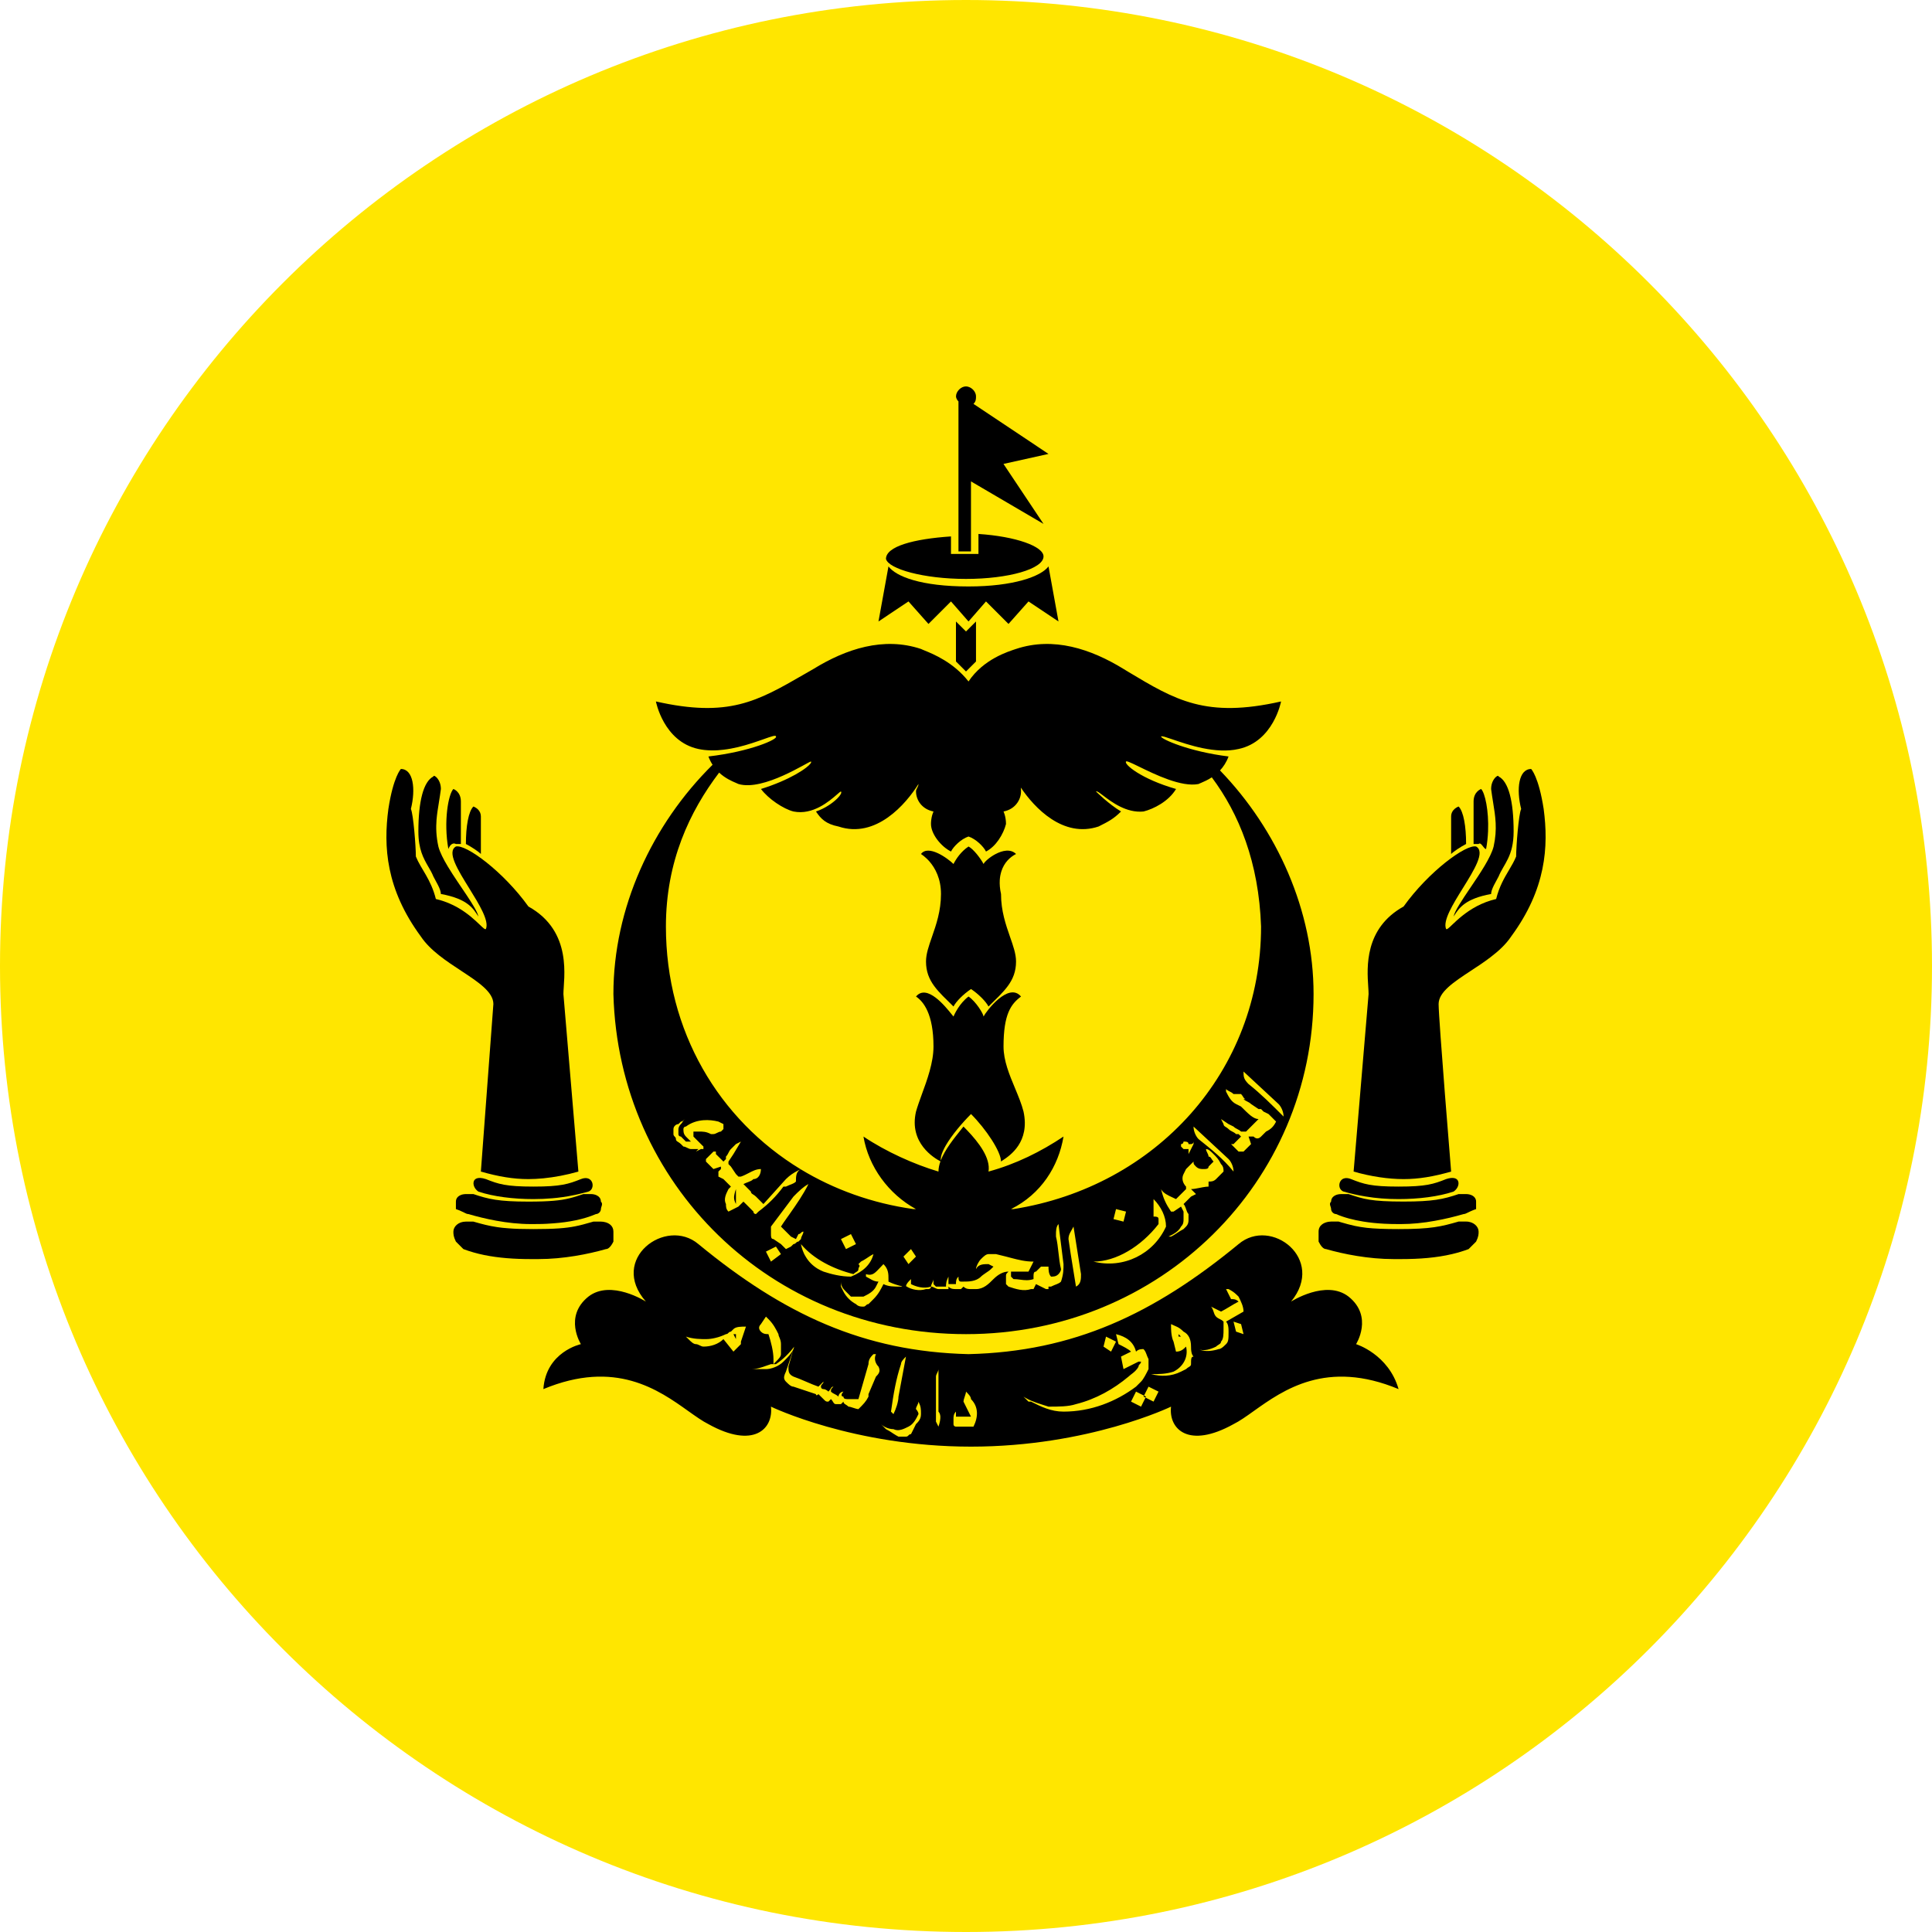 <svg width="40" height="40" viewBox="0 0 40 40" fill="none" xmlns="http://www.w3.org/2000/svg">
<path fill-rule="evenodd" clip-rule="evenodd" d="M20 40C31.046 40 40 31.046 40 20C40 8.954 31.046 0 20 0C8.954 0 0 8.954 0 20C0 31.046 8.954 40 20 40Z" fill="#FFE600"/>
<path d="M19.844 11.417V8.311L19.834 8.3C19.829 8.294 19.825 8.289 19.821 8.283L19.815 8.273L19.806 8.257C19.793 8.228 19.793 8.207 19.793 8.207C19.793 8.104 19.896 8 20 8C20.024 8 20.047 8.006 20.07 8.016C20.087 8.023 20.103 8.032 20.117 8.043C20.17 8.082 20.207 8.145 20.207 8.207C20.207 8.259 20.207 8.311 20.155 8.362L21.708 9.398L20.776 9.605L21.605 10.847L20.103 9.967V11.417H19.844Z" fill="black"/>
<path d="M21.605 11.52C21.605 11.779 20.88 11.986 20 11.986C19.12 11.986 18.395 11.779 18.343 11.572C18.343 11.313 18.913 11.158 19.689 11.106V11.469H20.258V11.055C21.035 11.106 21.605 11.313 21.605 11.52Z" fill="black"/>
<path d="M20.052 12.142C20.983 12.142 21.553 11.935 21.708 11.727L21.915 12.867L21.294 12.452L20.88 12.918L20.414 12.452L20.052 12.867L19.689 12.452L19.223 12.918L18.809 12.452L18.188 12.867L18.395 11.727C18.55 11.935 19.068 12.142 20.052 12.142Z" fill="black"/>
<path d="M20 13.074L20.207 12.867V13.695L20 13.902L19.792 13.695V12.867L20 13.074Z" fill="black"/>
<path d="M15.237 27.725L15.185 27.622H15.237V27.725Z" fill="black"/>
<path d="M23.686 28.895L23.675 28.916L23.717 28.936L23.727 28.916L23.686 28.895Z" fill="black"/>
<path d="M24.4 27.673V27.622L24.452 27.673H24.4Z" fill="black"/>
<path fill-rule="evenodd" clip-rule="evenodd" d="M27.921 26.845C28.439 27.259 28.076 27.829 28.076 27.829C28.076 27.829 28.749 28.036 28.956 28.76C27.465 28.139 26.571 28.777 25.955 29.216C25.801 29.326 25.664 29.423 25.539 29.485C24.607 30.003 24.193 29.589 24.245 29.123C24.245 29.123 22.537 29.951 20.103 29.951C17.67 29.951 15.962 29.123 15.962 29.123C16.014 29.589 15.599 30.003 14.667 29.485C14.543 29.423 14.406 29.325 14.252 29.216C13.636 28.776 12.741 28.139 11.25 28.76C11.302 27.984 12.027 27.829 12.027 27.829C12.027 27.829 11.665 27.259 12.182 26.845C12.648 26.482 13.373 26.948 13.373 26.948C12.597 26.068 13.787 25.188 14.46 25.758C16.22 27.207 17.877 27.984 20.052 28.036C22.226 27.984 23.883 27.207 25.643 25.758C26.316 25.188 27.455 26.068 26.73 26.948C26.73 26.948 27.455 26.482 27.921 26.845ZM23.106 27.777L22.899 27.673L22.847 27.88L23.003 27.984L23.106 27.777ZM18.654 28.243C18.55 28.553 18.498 28.864 18.447 29.226L18.498 29.278C18.55 29.174 18.602 29.019 18.602 28.916L18.757 28.087C18.705 28.139 18.654 28.191 18.654 28.243ZM15.34 27.829V27.777L15.444 27.466C15.34 27.466 15.237 27.466 15.185 27.518L15.133 27.57C15.098 27.57 15.086 27.594 15.066 27.61L15.056 27.616C15.049 27.619 15.041 27.622 15.03 27.622C14.968 27.652 14.889 27.683 14.803 27.702C14.743 27.716 14.679 27.725 14.616 27.725C14.512 27.725 14.357 27.725 14.201 27.673L14.253 27.725C14.305 27.777 14.357 27.829 14.408 27.829C14.46 27.829 14.512 27.88 14.564 27.88C14.719 27.88 14.874 27.829 14.978 27.725L15.185 27.984L15.34 27.829ZM17.981 28.864L18.136 28.501C18.171 28.466 18.207 28.43 18.209 28.377C18.21 28.354 18.204 28.326 18.188 28.294C18.136 28.243 18.084 28.139 18.136 28.036H18.084C18.067 28.053 18.049 28.071 18.033 28.091C18.02 28.108 18.008 28.127 17.998 28.148C17.994 28.159 17.991 28.169 17.988 28.18C17.983 28.199 17.981 28.22 17.981 28.243L17.773 28.967H17.567L17.539 28.967C17.515 28.966 17.492 28.963 17.478 28.952C17.469 28.945 17.463 28.933 17.463 28.916C17.411 28.916 17.411 28.864 17.463 28.812C17.449 28.812 17.435 28.816 17.422 28.822C17.405 28.831 17.39 28.844 17.379 28.859C17.367 28.876 17.359 28.896 17.359 28.916C17.352 28.908 17.344 28.901 17.337 28.896C17.318 28.882 17.3 28.873 17.282 28.864C17.256 28.851 17.23 28.838 17.204 28.812C17.204 28.782 17.204 28.77 17.214 28.754L17.225 28.741L17.238 28.726L17.256 28.709C17.248 28.709 17.241 28.71 17.235 28.712C17.23 28.714 17.225 28.717 17.221 28.72C17.211 28.729 17.204 28.741 17.195 28.756C17.184 28.772 17.172 28.792 17.152 28.812C17.152 28.812 17.101 28.76 17.049 28.76C17.031 28.76 17.018 28.754 17.011 28.745C16.997 28.73 16.997 28.709 16.997 28.709C16.997 28.692 17.002 28.68 17.01 28.671L17.015 28.665L17.023 28.657C17.035 28.644 17.049 28.631 17.049 28.605L16.945 28.709C16.79 28.657 16.583 28.553 16.428 28.501C16.403 28.489 16.384 28.477 16.369 28.463C16.353 28.448 16.342 28.432 16.335 28.413C16.329 28.397 16.327 28.379 16.325 28.358C16.324 28.339 16.324 28.318 16.324 28.294L16.427 27.936L16.272 28.398C16.234 28.475 16.224 28.523 16.243 28.564C16.249 28.578 16.259 28.592 16.272 28.605C16.298 28.631 16.324 28.657 16.349 28.676C16.375 28.695 16.401 28.709 16.428 28.709L16.893 28.864C16.893 28.916 16.945 28.864 16.945 28.864L16.997 28.916L17.049 28.967C17.069 28.988 17.081 29 17.092 29.007C17.101 29.014 17.11 29.017 17.121 29.018L17.133 29.019L17.152 29.019L17.204 28.967C17.256 29.019 17.256 29.071 17.307 29.071H17.411L17.463 29.019C17.463 29.034 17.467 29.044 17.474 29.053C17.479 29.059 17.485 29.064 17.492 29.069C17.512 29.083 17.539 29.096 17.567 29.123C17.592 29.123 17.631 29.136 17.67 29.149C17.709 29.162 17.747 29.174 17.773 29.174C17.877 29.071 17.929 29.019 17.981 28.916V28.864ZM16.22 28.191C16.324 28.087 16.376 28.036 16.428 27.932L16.442 27.882C16.42 27.912 16.396 27.941 16.371 27.97C16.338 28.008 16.303 28.045 16.267 28.079C16.203 28.141 16.134 28.197 16.065 28.243H16.014L16.065 28.191C16.093 28.163 16.121 28.135 16.141 28.108C16.15 28.094 16.158 28.081 16.163 28.068L16.168 28.048L16.169 28.036V27.829C16.169 27.725 16.117 27.673 16.117 27.622C16.065 27.518 16.014 27.414 15.91 27.311L15.858 27.259L15.754 27.414C15.718 27.45 15.707 27.486 15.722 27.522C15.727 27.538 15.739 27.554 15.754 27.57L15.768 27.582L15.785 27.595L15.797 27.602C15.81 27.609 15.823 27.613 15.836 27.616C15.845 27.618 15.854 27.619 15.863 27.62C15.879 27.622 15.894 27.622 15.91 27.622C15.962 27.777 16.014 27.984 16.014 28.139V28.243H15.962L15.869 28.275C15.76 28.314 15.67 28.346 15.547 28.346H15.858C15.962 28.346 16.117 28.294 16.22 28.191ZM18.964 29.485C18.983 29.467 19.001 29.448 19.017 29.427C19.046 29.39 19.068 29.345 19.068 29.278C19.068 29.225 19.068 29.186 19.061 29.146C19.054 29.108 19.041 29.07 19.016 29.019C19.016 29.071 18.964 29.123 18.964 29.174C18.964 29.174 19.016 29.226 19.016 29.278C18.964 29.382 18.913 29.485 18.809 29.537C18.76 29.561 18.711 29.586 18.663 29.599C18.632 29.608 18.601 29.612 18.57 29.609C18.546 29.607 18.522 29.601 18.498 29.589C18.395 29.589 18.291 29.537 18.239 29.485L18.291 29.537L18.343 29.589C18.395 29.615 18.434 29.64 18.473 29.666L18.476 29.669C18.501 29.685 18.525 29.701 18.553 29.717L18.571 29.727L18.602 29.744H18.757C18.769 29.744 18.777 29.741 18.785 29.738C18.79 29.735 18.794 29.732 18.798 29.729L18.809 29.718C18.822 29.705 18.835 29.692 18.861 29.692L18.913 29.589L18.964 29.485ZM19.404 28.424C19.391 28.45 19.378 28.476 19.378 28.501V29.433L19.43 29.537C19.459 29.452 19.471 29.382 19.469 29.328C19.466 29.284 19.453 29.25 19.43 29.226V28.346C19.43 28.372 19.417 28.398 19.404 28.424ZM19.741 29.485C19.741 29.537 19.792 29.537 19.792 29.537H20.155C20.258 29.33 20.258 29.123 20.103 28.967C20.103 28.916 20.052 28.864 20 28.812C20 28.837 19.987 28.874 19.975 28.911L19.974 28.916L19.973 28.918L19.965 28.943L19.954 28.978C19.951 28.994 19.948 29.008 19.948 29.019L20.103 29.33H19.792V29.226C19.741 29.278 19.741 29.33 19.741 29.382V29.485ZM21.346 29.019C21.553 29.123 21.76 29.226 22.019 29.226C22.588 29.226 23.106 29.019 23.52 28.709L23.624 28.605C23.675 28.553 23.727 28.45 23.779 28.346V28.139C23.759 28.1 23.747 28.068 23.737 28.04C23.72 27.996 23.708 27.964 23.675 27.932L23.652 27.932L23.625 27.934C23.616 27.935 23.607 27.936 23.597 27.939C23.571 27.945 23.546 27.958 23.52 27.984C23.468 27.777 23.313 27.673 23.106 27.622L23.158 27.829C23.261 27.88 23.365 27.932 23.417 27.984L23.209 28.087L23.261 28.346L23.572 28.191H23.624C23.624 28.205 23.62 28.215 23.614 28.223C23.61 28.231 23.604 28.237 23.598 28.243C23.585 28.256 23.572 28.269 23.572 28.294C23.535 28.367 23.474 28.414 23.423 28.453L23.417 28.457L23.405 28.467C23.39 28.479 23.376 28.49 23.365 28.501C23.054 28.76 22.692 28.967 22.277 29.071C22.122 29.123 21.915 29.123 21.708 29.123C21.663 29.108 21.614 29.093 21.562 29.076C21.496 29.056 21.427 29.032 21.36 29.004L21.316 28.985L21.272 28.963C21.244 28.949 21.216 28.933 21.19 28.916L21.294 29.019H21.346ZM23.686 28.895L23.52 28.812L23.417 29.019L23.624 29.123L23.717 28.936L23.883 29.019L23.986 28.812L23.779 28.709L23.686 28.895ZM24.612 28.304C24.62 28.299 24.628 28.294 24.634 28.289C24.641 28.284 24.647 28.279 24.651 28.272C24.656 28.265 24.659 28.255 24.659 28.243C24.659 28.139 24.659 28.087 24.711 28.087C24.706 28.082 24.702 28.077 24.698 28.071C24.693 28.065 24.689 28.058 24.686 28.05L24.677 28.03L24.671 28.008C24.659 27.962 24.659 27.912 24.659 27.88C24.659 27.725 24.607 27.622 24.504 27.57C24.4 27.466 24.348 27.466 24.245 27.414V27.447L24.246 27.513L24.249 27.57L24.253 27.607C24.26 27.668 24.273 27.728 24.297 27.777L24.348 27.984C24.452 27.984 24.504 27.932 24.556 27.88C24.607 28.087 24.504 28.294 24.297 28.398C24.141 28.45 23.986 28.45 23.831 28.45C24.038 28.501 24.245 28.501 24.452 28.398L24.556 28.346C24.575 28.326 24.595 28.314 24.612 28.304ZM25.229 27.932C25.247 27.932 25.266 27.925 25.285 27.913C25.318 27.894 25.351 27.861 25.384 27.829C25.406 27.806 25.419 27.784 25.426 27.754C25.436 27.713 25.436 27.658 25.436 27.57C25.436 27.541 25.436 27.496 25.427 27.453C25.42 27.419 25.407 27.386 25.384 27.363L25.746 27.155C25.746 27.052 25.695 26.948 25.643 26.845C25.61 26.812 25.577 26.779 25.531 26.746L25.511 26.733L25.489 26.719L25.47 26.708L25.436 26.689H25.384L25.488 26.897L25.507 26.897C25.525 26.897 25.543 26.898 25.561 26.902C25.588 26.908 25.615 26.921 25.643 26.948C25.539 27 25.384 27.104 25.28 27.155L25.073 27.052C25.091 27.07 25.102 27.094 25.112 27.119L25.125 27.155C25.135 27.186 25.145 27.216 25.162 27.24C25.166 27.247 25.171 27.253 25.177 27.259C25.203 27.285 25.229 27.298 25.255 27.311C25.266 27.316 25.277 27.322 25.288 27.328L25.306 27.34C25.315 27.347 25.323 27.354 25.332 27.363V27.518C25.332 27.622 25.332 27.725 25.28 27.777C25.28 27.805 25.265 27.818 25.242 27.832L25.234 27.838C25.222 27.845 25.21 27.853 25.196 27.863L25.177 27.88C25.073 27.932 24.918 27.984 24.814 27.932C24.9 27.975 25.02 27.982 25.147 27.954L25.19 27.944L25.229 27.932ZM25.591 27.57L25.746 27.622L25.695 27.414L25.539 27.363L25.591 27.57Z" fill="black"/>
<path d="M20.609 17.684C20.487 17.749 20.386 17.84 20.363 17.888C20.311 17.785 20.156 17.578 20.052 17.526C19.896 17.629 19.793 17.785 19.741 17.888C19.688 17.835 19.551 17.725 19.409 17.661C19.278 17.602 19.143 17.581 19.068 17.681C19.103 17.704 19.144 17.736 19.186 17.776L19.215 17.805L19.241 17.833C19.365 17.975 19.482 18.195 19.482 18.509C19.482 18.861 19.382 19.147 19.296 19.395C19.263 19.489 19.232 19.579 19.209 19.664C19.186 19.749 19.172 19.829 19.172 19.907C19.172 20.322 19.43 20.529 19.741 20.839C19.793 20.736 19.948 20.58 20.104 20.477C20.259 20.58 20.414 20.736 20.466 20.839C20.777 20.529 21.036 20.322 21.036 19.907C21.036 19.75 20.977 19.584 20.911 19.395C20.825 19.147 20.725 18.861 20.725 18.509C20.701 18.402 20.694 18.306 20.699 18.221L20.703 18.176L20.709 18.135C20.715 18.103 20.722 18.073 20.731 18.044C20.788 17.86 20.912 17.743 21.036 17.681C20.924 17.569 20.752 17.608 20.609 17.684Z" fill="black"/>
<path d="M15.237 24.929C15.209 24.873 15.196 24.832 15.198 24.781C15.199 24.77 15.2 24.759 15.202 24.748L15.21 24.708L15.221 24.665L15.237 24.619V24.929Z" fill="black"/>
<path fill-rule="evenodd" clip-rule="evenodd" d="M27.196 20.58C27.196 24.463 24.038 27.622 20 27.622C15.962 27.622 12.803 24.515 12.7 20.58C12.7 18.801 13.499 17.072 14.753 15.834C14.72 15.783 14.691 15.726 14.667 15.662C15.547 15.559 16.117 15.3 16.065 15.248C16.065 15.213 15.967 15.248 15.81 15.304C15.67 15.353 15.485 15.419 15.28 15.468C15.183 15.491 15.083 15.51 14.98 15.522C14.942 15.527 14.903 15.53 14.865 15.533C14.771 15.539 14.676 15.537 14.583 15.527C14.542 15.522 14.501 15.516 14.46 15.507C13.736 15.352 13.58 14.523 13.58 14.523C15.085 14.863 15.68 14.52 16.644 13.964L16.842 13.85C17.515 13.436 18.292 13.177 19.068 13.436L19.097 13.449L19.14 13.467C19.322 13.541 19.743 13.713 20.052 14.109C20.363 13.643 20.88 13.488 21.035 13.436C21.812 13.177 22.588 13.436 23.262 13.85L23.352 13.905C24.335 14.495 24.966 14.875 26.523 14.523C26.523 14.523 26.368 15.352 25.643 15.507C25.171 15.616 24.596 15.419 24.278 15.309C24.21 15.286 24.154 15.267 24.113 15.255C24.072 15.244 24.046 15.24 24.038 15.248C24.038 15.3 24.607 15.559 25.436 15.662C25.391 15.783 25.328 15.877 25.259 15.951C26.446 17.18 27.196 18.857 27.196 20.58ZM14.889 15.996C15.015 16.114 15.153 16.173 15.237 16.209C15.258 16.218 15.275 16.225 15.289 16.232C15.807 16.387 16.738 15.766 16.79 15.766C16.808 15.783 16.771 15.831 16.689 15.894C16.635 15.936 16.563 15.983 16.473 16.034C16.294 16.134 16.049 16.244 15.755 16.335C15.91 16.542 16.221 16.749 16.428 16.801C16.831 16.882 17.172 16.585 17.327 16.451C17.371 16.412 17.4 16.387 17.411 16.387C17.433 16.408 17.402 16.465 17.336 16.531C17.312 16.555 17.282 16.581 17.248 16.608C17.218 16.631 17.185 16.655 17.15 16.677C17.074 16.726 16.986 16.77 16.894 16.801C16.997 16.956 17.101 17.06 17.36 17.112C18.136 17.371 18.757 16.646 19.016 16.232C19.016 16.245 19.013 16.259 19.008 16.272L18.997 16.297L18.985 16.321L18.973 16.347C18.97 16.354 18.968 16.361 18.966 16.368C18.965 16.375 18.965 16.381 18.965 16.387C18.965 16.471 18.995 16.571 19.064 16.652C19.123 16.721 19.209 16.778 19.327 16.801C19.327 16.801 19.319 16.818 19.309 16.849C19.302 16.868 19.295 16.892 19.289 16.922C19.286 16.935 19.284 16.949 19.282 16.964L19.279 16.988C19.276 17.011 19.275 17.035 19.275 17.06C19.275 17.267 19.482 17.526 19.689 17.63C19.741 17.526 19.896 17.371 20.052 17.319C20.207 17.371 20.363 17.526 20.414 17.63C20.516 17.578 20.606 17.489 20.677 17.387C20.749 17.282 20.802 17.165 20.828 17.06C20.828 16.905 20.777 16.801 20.777 16.801C20.895 16.778 20.981 16.721 21.039 16.652C21.108 16.571 21.139 16.471 21.139 16.387C21.139 16.365 21.139 16.334 21.135 16.306C21.418 16.726 22.012 17.356 22.744 17.112C22.951 17.008 23.054 16.956 23.21 16.801C22.951 16.646 22.692 16.387 22.692 16.387C22.708 16.371 22.759 16.41 22.838 16.47C23.012 16.602 23.319 16.837 23.676 16.801C23.883 16.749 24.193 16.594 24.349 16.335C23.624 16.128 23.262 15.818 23.314 15.766C23.316 15.763 23.321 15.762 23.328 15.763L23.345 15.766L23.371 15.775C23.419 15.793 23.495 15.83 23.587 15.875C23.915 16.035 24.461 16.302 24.815 16.232L24.839 16.22L24.866 16.209C24.923 16.184 25.004 16.15 25.089 16.094C25.651 16.846 26.063 17.852 26.109 19.183C26.109 22.185 23.934 24.567 20.983 25.033H20.932C21.553 24.722 21.915 24.153 22.019 23.531C21.553 23.842 21.035 24.101 20.466 24.256C20.512 23.977 20.265 23.655 20.027 23.405L19.948 23.324L19.902 23.381L19.899 23.385C19.749 23.572 19.564 23.802 19.478 24.025C19.477 24.014 19.477 24.002 19.478 23.989C19.479 23.973 19.481 23.956 19.485 23.938C19.492 23.907 19.504 23.873 19.52 23.837C19.537 23.797 19.558 23.756 19.583 23.713C19.706 23.502 19.914 23.255 20.104 23.065C20.414 23.376 20.725 23.842 20.725 24.049C20.731 24.042 20.746 24.033 20.767 24.019C20.909 23.924 21.327 23.647 21.191 23.014C21.152 22.859 21.084 22.697 21.015 22.53C20.898 22.251 20.777 21.959 20.777 21.667C20.777 20.994 20.932 20.787 21.139 20.632C20.88 20.322 20.414 20.943 20.363 21.046C20.363 20.994 20.207 20.736 20.052 20.632C19.958 20.703 19.885 20.794 19.834 20.873C19.772 20.969 19.741 21.046 19.741 21.046C19.736 21.04 19.724 21.026 19.709 21.007L19.704 21.001C19.576 20.842 19.191 20.36 18.965 20.632C19.12 20.736 19.327 20.994 19.327 21.667C19.327 21.998 19.197 22.354 19.084 22.662C19.038 22.789 18.995 22.908 18.965 23.014C18.814 23.666 19.344 23.978 19.471 24.044C19.445 24.116 19.43 24.187 19.43 24.256C19.173 24.179 18.902 24.076 18.638 23.954C18.372 23.831 18.111 23.688 17.877 23.531C17.981 24.153 18.395 24.722 18.964 25.033H18.913C18.057 24.913 17.267 24.627 16.576 24.208C14.884 23.181 13.787 21.351 13.787 19.183C13.787 17.835 14.279 16.801 14.889 15.996ZM16.51 24.241L16.576 24.208C16.479 24.261 16.479 24.362 16.479 24.463C16.428 24.515 16.376 24.515 16.272 24.567H16.22C16.065 24.774 15.91 24.929 15.703 25.085L15.651 25.136C15.651 25.136 15.599 25.136 15.599 25.085L15.496 24.981L15.444 24.929L15.392 24.878L15.34 24.929L15.288 24.981L15.082 25.085C15.03 25.033 15.03 24.981 15.03 24.929C14.978 24.826 15.03 24.722 15.082 24.619L15.133 24.567L14.978 24.412L14.874 24.36V24.256L14.926 24.204V24.153L14.771 24.204L14.616 24.049V23.997L14.719 23.894L14.771 23.842H14.822V23.894L14.978 24.049L15.03 23.997V23.946C15.082 23.894 15.082 23.842 15.133 23.79L15.237 23.687L15.34 23.635L15.185 23.894L15.082 24.049V24.101L15.133 24.153L15.237 24.308L15.288 24.36H15.34C15.399 24.34 15.45 24.313 15.499 24.288C15.581 24.245 15.658 24.204 15.754 24.204C15.754 24.308 15.703 24.412 15.599 24.412C15.567 24.444 15.535 24.456 15.491 24.473L15.44 24.493L15.392 24.515L15.444 24.567L15.547 24.671C15.547 24.688 15.553 24.699 15.563 24.709L15.57 24.715C15.577 24.721 15.586 24.726 15.595 24.732C15.611 24.742 15.631 24.754 15.651 24.774L15.806 24.929L16.272 24.412C16.313 24.371 16.353 24.339 16.393 24.311C16.432 24.284 16.471 24.262 16.51 24.241ZM15.858 25.913L15.962 26.12L16.169 25.965L16.065 25.809L15.858 25.913ZM26.575 23.117C26.575 23.014 26.523 22.91 26.471 22.858L25.746 22.185C25.746 22.22 25.746 22.25 25.75 22.277C25.753 22.295 25.758 22.312 25.765 22.33C25.78 22.364 25.805 22.399 25.85 22.444C26.109 22.651 26.316 22.858 26.575 23.117ZM25.591 22.858L25.695 22.91L25.697 22.913C25.774 22.989 25.838 23.053 25.895 23.098C25.954 23.143 26.005 23.169 26.057 23.169L25.798 23.428H25.695C25.669 23.403 25.644 23.39 25.618 23.377C25.592 23.364 25.566 23.351 25.539 23.324L25.436 23.273L25.28 23.169L25.332 23.273C25.332 23.304 25.352 23.317 25.379 23.334C25.396 23.344 25.416 23.356 25.436 23.376C25.488 23.428 25.539 23.428 25.591 23.48H25.643L25.695 23.531L25.539 23.687H25.488L25.591 23.79L25.643 23.842H25.746L25.902 23.687L25.85 23.531H25.954C26.005 23.583 26.057 23.583 26.109 23.531L26.16 23.48L26.212 23.428C26.316 23.376 26.368 23.324 26.42 23.221L26.264 23.065L26.16 23.014L26.109 22.962H26.057L25.902 22.858C25.878 22.834 25.853 22.821 25.829 22.809L25.825 22.807C25.799 22.794 25.772 22.781 25.746 22.755H25.798C25.766 22.755 25.754 22.735 25.737 22.708C25.726 22.691 25.714 22.671 25.695 22.651H25.539C25.528 22.64 25.517 22.631 25.505 22.623L25.48 22.609L25.461 22.599C25.435 22.587 25.41 22.573 25.384 22.548V22.6C25.436 22.703 25.488 22.807 25.591 22.858ZM25.436 23.997L24.711 23.324C24.711 23.428 24.763 23.531 24.814 23.583C25.073 23.79 25.332 23.997 25.539 24.256C25.539 24.153 25.488 24.049 25.436 23.997ZM24.607 23.687C24.607 23.635 24.556 23.635 24.504 23.635L24.503 23.639L24.502 23.648C24.501 23.653 24.498 23.66 24.494 23.667C24.49 23.672 24.485 23.678 24.476 23.682C24.47 23.685 24.462 23.687 24.452 23.687V23.738L24.504 23.79H24.607V23.894L24.711 23.687V23.635C24.711 23.635 24.711 23.642 24.708 23.651L24.706 23.658L24.701 23.666C24.694 23.677 24.682 23.687 24.659 23.687H24.607ZM24.348 24.826L24.283 24.795C24.188 24.752 24.079 24.702 24.038 24.619L24.055 24.682L24.073 24.743L24.081 24.768L24.099 24.818L24.119 24.864C24.152 24.938 24.191 25.004 24.245 25.085H24.297L24.452 24.981L24.504 25.085V25.24C24.504 25.267 24.504 25.293 24.497 25.32C24.49 25.345 24.477 25.37 24.452 25.395C24.4 25.499 24.297 25.551 24.193 25.602H24.245C24.282 25.584 24.313 25.565 24.342 25.546L24.374 25.525C24.413 25.499 24.452 25.473 24.504 25.447L24.556 25.395C24.591 25.359 24.602 25.323 24.606 25.287L24.607 25.264L24.607 25.24V25.136C24.582 25.11 24.569 25.072 24.556 25.033L24.548 25.009C24.537 24.979 24.525 24.95 24.504 24.929L24.659 24.774L24.762 24.722L24.659 24.619C24.711 24.619 24.776 24.606 24.84 24.593L24.901 24.581C24.945 24.573 24.986 24.567 25.022 24.567V24.463C25.073 24.463 25.125 24.463 25.177 24.412L25.332 24.256C25.332 24.204 25.332 24.153 25.28 24.101C25.229 23.997 25.177 23.946 25.125 23.894C25.073 23.842 25.022 23.79 24.97 23.79C24.97 23.802 24.972 23.813 24.976 23.825C24.981 23.839 24.989 23.854 24.996 23.868L25.011 23.9C25.017 23.915 25.022 23.93 25.022 23.946C25.054 23.946 25.066 23.965 25.083 23.993C25.093 24.009 25.106 24.029 25.125 24.049L25.073 24.101L25.022 24.153C25.022 24.204 24.97 24.204 24.918 24.204C24.866 24.204 24.814 24.204 24.762 24.153C24.711 24.101 24.711 24.101 24.711 24.049L24.556 24.204L24.504 24.308C24.467 24.381 24.482 24.455 24.513 24.51C24.52 24.523 24.528 24.535 24.537 24.546C24.543 24.554 24.549 24.561 24.556 24.567V24.619L24.348 24.826ZM23.261 25.292L23.313 25.085L23.106 25.033L23.054 25.24L23.261 25.292ZM23.986 25.24V25.343C23.624 25.809 23.106 26.12 22.64 26.12C23.261 26.275 23.883 25.965 24.141 25.395C24.141 25.188 24.038 24.981 23.883 24.826V25.188C23.921 25.188 23.959 25.188 23.977 25.209C23.983 25.216 23.986 25.227 23.986 25.24ZM22.381 26.379L22.226 25.395C22.174 25.499 22.122 25.551 22.122 25.654L22.167 25.957L22.22 26.285L22.277 26.638C22.381 26.586 22.381 26.482 22.381 26.379ZM18.964 26.016L18.861 25.861L18.705 26.016L18.809 26.172L18.964 26.016ZM18.395 26.534V26.482C18.395 26.379 18.395 26.275 18.291 26.172C18.216 26.247 18.166 26.309 18.116 26.349C18.089 26.37 18.062 26.385 18.031 26.39L18.011 26.392L17.996 26.392C17.976 26.392 17.953 26.387 17.929 26.379V26.431C17.957 26.445 17.981 26.459 18.003 26.471C18.064 26.507 18.112 26.534 18.188 26.534L18.136 26.638C18.084 26.741 17.981 26.793 17.877 26.845H17.618L17.515 26.741C17.463 26.689 17.411 26.638 17.411 26.534V26.638L17.463 26.741C17.515 26.845 17.618 26.948 17.722 27C17.737 27.016 17.753 27.027 17.768 27.034C17.782 27.041 17.797 27.046 17.811 27.048C17.833 27.052 17.855 27.052 17.877 27.052C17.929 27.052 17.929 27 17.981 27L18.084 26.897C18.138 26.843 18.178 26.789 18.211 26.735C18.241 26.685 18.266 26.636 18.291 26.586C18.395 26.638 18.498 26.638 18.654 26.638C18.654 26.638 18.668 26.638 18.681 26.631C18.661 26.627 18.641 26.623 18.62 26.618C18.591 26.61 18.563 26.602 18.535 26.592L18.482 26.573C18.451 26.561 18.421 26.547 18.395 26.534ZM18.758 26.628C18.869 26.703 19.039 26.734 19.171 26.689H19.223C19.223 26.689 19.237 26.689 19.25 26.682C19.256 26.679 19.262 26.674 19.267 26.668C19.272 26.661 19.275 26.651 19.275 26.638L19.289 26.639C19.31 26.642 19.331 26.653 19.353 26.664C19.378 26.676 19.404 26.689 19.43 26.689H19.637V26.638C19.689 26.689 19.741 26.689 19.792 26.689H19.896L19.948 26.638C20 26.689 20.052 26.689 20.103 26.689H20.207C20.362 26.689 20.466 26.586 20.569 26.482C20.673 26.379 20.776 26.327 20.88 26.327C20.85 26.357 20.837 26.37 20.832 26.385C20.828 26.396 20.828 26.409 20.828 26.431V26.586L20.88 26.638C21.035 26.689 21.19 26.741 21.346 26.689H21.398L21.449 26.586L21.656 26.689H21.708V26.638H21.76C21.863 26.586 21.915 26.586 21.967 26.534C22.019 26.379 22.019 26.275 22.019 26.172L21.915 25.343C21.863 25.395 21.863 25.499 21.863 25.551V25.602C21.915 25.809 21.915 26.068 21.967 26.275C21.967 26.327 21.915 26.379 21.915 26.379C21.863 26.431 21.812 26.431 21.76 26.431C21.708 26.379 21.708 26.275 21.708 26.224H21.553L21.449 26.327C21.398 26.327 21.398 26.379 21.398 26.431V26.482C21.296 26.516 21.216 26.506 21.131 26.495C21.085 26.489 21.037 26.482 20.983 26.482L20.932 26.431V26.327H21.294L21.398 26.12C21.226 26.12 21.089 26.084 20.93 26.043L20.828 26.016L20.621 25.965H20.466C20.414 25.965 20.362 26.016 20.31 26.068C20.258 26.12 20.207 26.224 20.207 26.275C20.258 26.172 20.362 26.172 20.466 26.172L20.569 26.224L20.517 26.275C20.491 26.301 20.453 26.327 20.413 26.353L20.41 26.355C20.373 26.381 20.335 26.406 20.31 26.431C20.207 26.534 20.052 26.534 19.948 26.534H19.896C19.875 26.534 19.863 26.526 19.855 26.512C19.849 26.501 19.846 26.486 19.845 26.47C19.844 26.457 19.844 26.444 19.844 26.431C19.792 26.482 19.792 26.534 19.792 26.586H19.637V26.431C19.615 26.475 19.602 26.51 19.595 26.54C19.586 26.579 19.586 26.608 19.586 26.638H19.378L19.327 26.586V26.482C19.327 26.508 19.314 26.534 19.301 26.56C19.288 26.586 19.275 26.612 19.275 26.638C19.12 26.689 18.964 26.638 18.861 26.586V26.482C18.843 26.5 18.825 26.518 18.81 26.535L18.795 26.553L18.787 26.563L18.778 26.577C18.767 26.594 18.759 26.611 18.758 26.628ZM17.787 26.233C17.781 26.243 17.773 26.256 17.773 26.275C17.773 26.306 17.756 26.318 17.731 26.334L17.728 26.336L17.716 26.343L17.694 26.358C17.686 26.364 17.678 26.371 17.67 26.379C17.256 26.275 16.842 26.068 16.583 25.758L16.592 25.802L16.602 25.837L16.613 25.871L16.624 25.902C16.631 25.92 16.64 25.938 16.647 25.956L16.661 25.983L16.676 26.009C16.735 26.113 16.819 26.2 16.926 26.266C16.964 26.289 17.005 26.309 17.049 26.327C17.204 26.379 17.411 26.431 17.618 26.431C17.877 26.327 18.032 26.172 18.084 25.965C18.025 25.994 17.983 26.024 17.938 26.054C17.904 26.076 17.869 26.098 17.825 26.12L17.773 26.172C17.806 26.204 17.798 26.216 17.787 26.233ZM17.515 25.861L17.722 25.758L17.618 25.551L17.411 25.654L17.515 25.861ZM16.169 25.395L16.224 25.312L16.287 25.222L16.348 25.136C16.492 24.93 16.628 24.736 16.738 24.515L16.717 24.527L16.69 24.543L16.655 24.567C16.633 24.583 16.612 24.6 16.591 24.618C16.562 24.643 16.533 24.67 16.504 24.698L16.428 24.774L15.962 25.395V25.551C15.962 25.602 15.962 25.654 16.014 25.654L16.169 25.758L16.272 25.861L16.376 25.809L16.428 25.758C16.436 25.758 16.443 25.756 16.449 25.754C16.457 25.751 16.464 25.746 16.47 25.741L16.479 25.732C16.492 25.719 16.505 25.706 16.531 25.706L16.583 25.654C16.583 25.617 16.609 25.581 16.624 25.544C16.63 25.529 16.634 25.514 16.634 25.499C16.609 25.499 16.596 25.511 16.584 25.524C16.57 25.537 16.557 25.551 16.531 25.551L16.479 25.654L16.376 25.602L16.169 25.395ZM14.305 23.79H14.46L14.408 23.842L14.512 23.79H14.564V23.738L14.512 23.687L14.46 23.635L14.408 23.583L14.357 23.531V23.428H14.46C14.564 23.428 14.616 23.428 14.719 23.48H14.771C14.822 23.48 14.874 23.428 14.926 23.428L14.978 23.376V23.273L14.874 23.221C14.778 23.197 14.67 23.184 14.561 23.193C14.437 23.203 14.312 23.241 14.201 23.324C14.181 23.324 14.169 23.332 14.162 23.341L14.158 23.347L14.155 23.352L14.152 23.361L14.15 23.37L14.149 23.376C14.149 23.39 14.149 23.403 14.151 23.416C14.152 23.434 14.154 23.452 14.161 23.469C14.164 23.479 14.169 23.489 14.175 23.499C14.182 23.51 14.191 23.521 14.201 23.531L14.305 23.635H14.201L14.098 23.531C14.098 23.531 14.081 23.531 14.067 23.522C14.056 23.515 14.046 23.503 14.046 23.48V23.376C14.046 23.376 14.046 23.371 14.048 23.361C14.049 23.355 14.051 23.346 14.055 23.336C14.062 23.317 14.075 23.295 14.098 23.273C14.146 23.224 14.149 23.175 14.192 23.17C14.172 23.172 14.161 23.183 14.149 23.195C14.137 23.208 14.124 23.221 14.098 23.221L14.046 23.273C13.994 23.273 13.943 23.324 13.943 23.376V23.48C13.943 23.516 13.968 23.527 13.983 23.548L13.986 23.552L13.989 23.559L13.992 23.566C13.993 23.571 13.994 23.577 13.994 23.583C13.994 23.61 14.008 23.623 14.028 23.636L14.041 23.644C14.058 23.655 14.078 23.667 14.098 23.687L14.149 23.738C14.201 23.738 14.253 23.79 14.305 23.79Z" fill="black"/>
<path d="M11.043 24.826C10.629 24.826 10.215 24.774 9.905 24.671C9.822 24.616 9.784 24.517 9.812 24.452C9.821 24.429 9.84 24.41 9.869 24.398C9.911 24.382 9.973 24.383 10.06 24.412C10.319 24.515 10.474 24.567 11.043 24.567C11.613 24.567 11.768 24.515 12.027 24.412C12.286 24.308 12.338 24.619 12.182 24.671C12.136 24.684 12.09 24.696 12.043 24.707C11.998 24.719 11.952 24.73 11.906 24.739C11.857 24.75 11.808 24.759 11.758 24.768C11.719 24.774 11.679 24.78 11.639 24.786C11.572 24.796 11.504 24.803 11.434 24.809C11.309 24.82 11.179 24.826 11.043 24.826Z" fill="black"/>
<path d="M10.273 25.273C10.065 25.235 9.869 25.186 9.697 25.136C9.672 25.136 9.646 25.124 9.607 25.104L9.565 25.084L9.515 25.061C9.493 25.052 9.467 25.043 9.439 25.033V24.878C9.439 24.811 9.482 24.765 9.54 24.742L9.558 24.735L9.572 24.731L9.604 24.725L9.626 24.723L9.645 24.722H9.801C10.111 24.826 10.319 24.878 10.94 24.878C11.382 24.878 11.601 24.855 11.787 24.81C11.884 24.787 11.972 24.758 12.079 24.722H12.234C12.271 24.722 12.308 24.729 12.341 24.742C12.351 24.747 12.362 24.752 12.371 24.758C12.383 24.765 12.394 24.773 12.403 24.783C12.427 24.807 12.441 24.839 12.441 24.878C12.469 24.905 12.467 24.933 12.459 24.962L12.453 24.981C12.447 24.999 12.441 25.016 12.441 25.033C12.441 25.085 12.39 25.136 12.338 25.136C12.083 25.246 11.777 25.304 11.456 25.328C11.411 25.332 11.365 25.335 11.319 25.337L11.222 25.341C11.163 25.343 11.103 25.343 11.043 25.343H10.992C10.747 25.343 10.503 25.315 10.273 25.273Z" fill="black"/>
<path d="M12.641 25.361C12.676 25.393 12.7 25.438 12.7 25.499V25.706C12.67 25.766 12.64 25.809 12.609 25.834C12.588 25.852 12.566 25.861 12.545 25.861C12.182 25.965 11.665 26.068 11.147 26.068H10.992C10.646 26.068 10.324 26.045 10.025 25.984C9.875 25.953 9.732 25.913 9.594 25.861L9.439 25.706C9.387 25.602 9.387 25.551 9.387 25.499C9.387 25.395 9.49 25.292 9.645 25.292H9.801C9.979 25.343 10.12 25.381 10.298 25.407C10.364 25.417 10.435 25.424 10.515 25.43C10.656 25.442 10.825 25.447 11.043 25.447C11.486 25.447 11.716 25.428 11.911 25.389C12.024 25.367 12.124 25.338 12.247 25.303L12.286 25.292H12.441C12.504 25.292 12.586 25.311 12.641 25.361Z" fill="black"/>
<path d="M11.665 20.581C11.665 20.27 11.872 19.286 10.94 18.768C10.422 18.044 9.645 17.474 9.439 17.526C9.246 17.636 9.478 18.01 9.714 18.39C9.921 18.725 10.132 19.065 10.06 19.234C10.043 19.251 10.002 19.211 9.932 19.144C9.836 19.053 9.687 18.91 9.476 18.79C9.441 18.77 9.404 18.751 9.366 18.733C9.313 18.707 9.257 18.684 9.197 18.663C9.142 18.644 9.085 18.627 9.024 18.613C8.921 18.199 8.714 17.992 8.61 17.733C8.61 17.526 8.558 16.853 8.507 16.749C8.61 16.335 8.558 15.921 8.3 15.921C8.3 15.921 8.144 16.076 8.041 16.749C7.937 17.526 7.989 18.406 8.714 19.39C8.906 19.678 9.243 19.899 9.549 20.1C9.903 20.333 10.215 20.538 10.215 20.788L9.956 24.256C10.319 24.36 10.629 24.412 10.94 24.412C11.038 24.412 11.142 24.406 11.249 24.396C11.48 24.373 11.728 24.327 11.975 24.256L11.665 20.581Z" fill="black"/>
<path d="M9.128 18.509C9.128 18.406 9.024 18.251 8.973 18.147C8.944 18.075 8.907 18.011 8.869 17.946L8.867 17.943C8.769 17.772 8.662 17.587 8.662 17.215C8.662 16.594 8.766 16.18 8.973 16.076C8.973 16.024 9.128 16.128 9.128 16.335C9.116 16.43 9.102 16.519 9.088 16.605L9.086 16.619C9.066 16.737 9.048 16.852 9.038 16.97C9.025 17.14 9.03 17.317 9.076 17.526C9.106 17.643 9.181 17.79 9.275 17.946C9.512 18.339 9.867 18.79 9.905 18.976C9.801 18.82 9.698 18.613 9.128 18.509Z" fill="black"/>
<path d="M9.387 16.335C9.283 16.439 9.18 17.008 9.283 17.578C9.283 17.578 9.288 17.563 9.298 17.545C9.307 17.527 9.321 17.504 9.34 17.488C9.364 17.466 9.397 17.453 9.439 17.474H9.542V16.594C9.542 16.387 9.387 16.335 9.387 16.335Z" fill="black"/>
<path d="M9.646 17.474C9.749 17.526 9.905 17.629 9.956 17.681V16.905C9.956 16.847 9.935 16.804 9.908 16.772C9.863 16.718 9.801 16.698 9.801 16.698C9.698 16.801 9.646 17.112 9.646 17.474Z" fill="black"/>
<path d="M28.956 24.826C29.371 24.826 29.785 24.774 30.095 24.67C30.182 24.613 30.22 24.507 30.183 24.442C30.154 24.391 30.078 24.366 29.94 24.412C29.681 24.515 29.526 24.567 28.956 24.567C28.387 24.567 28.232 24.515 27.973 24.412C27.913 24.388 27.864 24.386 27.827 24.398C27.801 24.406 27.781 24.42 27.766 24.438C27.728 24.481 27.72 24.547 27.741 24.598C27.747 24.611 27.754 24.623 27.763 24.633C27.777 24.65 27.795 24.663 27.817 24.67C27.968 24.713 28.118 24.747 28.272 24.772C28.489 24.808 28.714 24.826 28.956 24.826Z" fill="black"/>
<path d="M29.349 25.326C29.472 25.314 29.594 25.297 29.711 25.275C29.925 25.237 30.126 25.187 30.302 25.136C30.328 25.136 30.354 25.123 30.393 25.104C30.418 25.092 30.447 25.077 30.484 25.062C30.506 25.052 30.532 25.043 30.561 25.033V24.877C30.561 24.774 30.458 24.722 30.354 24.722H30.199C30.038 24.776 29.906 24.815 29.73 24.841C29.564 24.865 29.361 24.877 29.06 24.877C28.387 24.877 28.232 24.826 27.921 24.722H27.766C27.737 24.722 27.708 24.726 27.681 24.734C27.661 24.74 27.643 24.749 27.626 24.759C27.616 24.766 27.606 24.774 27.597 24.782C27.574 24.807 27.559 24.838 27.559 24.877C27.507 24.929 27.559 24.981 27.559 25.033C27.559 25.058 27.571 25.083 27.59 25.103C27.61 25.123 27.636 25.136 27.662 25.136C27.831 25.209 28.022 25.258 28.225 25.291C28.366 25.314 28.511 25.328 28.659 25.336C28.757 25.341 28.857 25.343 28.956 25.343H29.008C29.122 25.343 29.237 25.337 29.349 25.326Z" fill="black"/>
<path d="M27.373 25.349C27.33 25.381 27.3 25.43 27.3 25.499V25.706C27.352 25.809 27.403 25.861 27.455 25.861C27.817 25.965 28.335 26.068 28.853 26.068H29.008C29.387 26.068 29.738 26.041 30.061 25.965C30.18 25.937 30.295 25.903 30.406 25.861L30.561 25.706C30.613 25.602 30.613 25.55 30.613 25.499C30.613 25.395 30.509 25.291 30.354 25.291H30.199C29.837 25.395 29.63 25.447 28.956 25.447C28.659 25.447 28.457 25.438 28.298 25.421C28.204 25.41 28.125 25.397 28.05 25.381C27.953 25.36 27.861 25.334 27.753 25.303L27.714 25.291H27.559C27.544 25.291 27.528 25.293 27.512 25.295L27.494 25.298C27.452 25.306 27.408 25.322 27.373 25.349Z" fill="black"/>
<path d="M28.335 20.581C28.335 20.541 28.332 20.49 28.328 20.431C28.301 20.026 28.247 19.22 29.06 18.768C29.578 18.044 30.354 17.474 30.562 17.526C30.755 17.636 30.522 18.01 30.286 18.39C30.078 18.725 29.868 19.065 29.94 19.234C29.948 19.242 29.962 19.237 29.982 19.222C30.003 19.206 30.032 19.179 30.068 19.144C30.172 19.045 30.339 18.887 30.578 18.761C30.693 18.701 30.825 18.648 30.976 18.613C31.041 18.353 31.146 18.175 31.242 18.014C31.298 17.919 31.351 17.829 31.39 17.733C31.39 17.526 31.442 16.853 31.494 16.749C31.39 16.335 31.442 15.921 31.701 15.921C31.701 15.921 31.856 16.076 31.96 16.749C32.063 17.526 32.011 18.406 31.286 19.39C31.178 19.552 31.024 19.693 30.855 19.821C30.725 19.921 30.585 20.012 30.451 20.1C30.097 20.333 29.785 20.538 29.785 20.788C29.785 21.098 30.044 24.256 30.044 24.256C29.681 24.36 29.371 24.412 29.06 24.412C28.75 24.412 28.387 24.36 28.025 24.256L28.335 20.581Z" fill="black"/>
<path d="M30.872 18.509C30.872 18.406 30.975 18.251 31.027 18.147C31.131 17.888 31.338 17.733 31.338 17.215C31.338 16.594 31.234 16.18 31.027 16.076C31.027 16.04 30.952 16.079 30.906 16.176C30.886 16.218 30.872 16.272 30.872 16.335C30.884 16.43 30.898 16.519 30.912 16.605C30.96 16.899 31.004 17.166 30.924 17.526C30.867 17.752 30.642 18.085 30.44 18.383C30.271 18.633 30.119 18.858 30.095 18.976L30.114 18.947C30.213 18.796 30.337 18.607 30.872 18.509Z" fill="black"/>
<path d="M30.809 17.209C30.804 17.328 30.791 17.453 30.768 17.578C30.716 17.578 30.665 17.422 30.613 17.474H30.509V16.594C30.509 16.387 30.665 16.335 30.665 16.335C30.745 16.416 30.826 16.781 30.809 17.209Z" fill="black"/>
<path d="M30.354 17.474C30.251 17.526 30.095 17.629 30.044 17.681V16.905C30.044 16.749 30.199 16.698 30.199 16.698C30.302 16.801 30.354 17.112 30.354 17.474Z" fill="black"/>
</svg>
